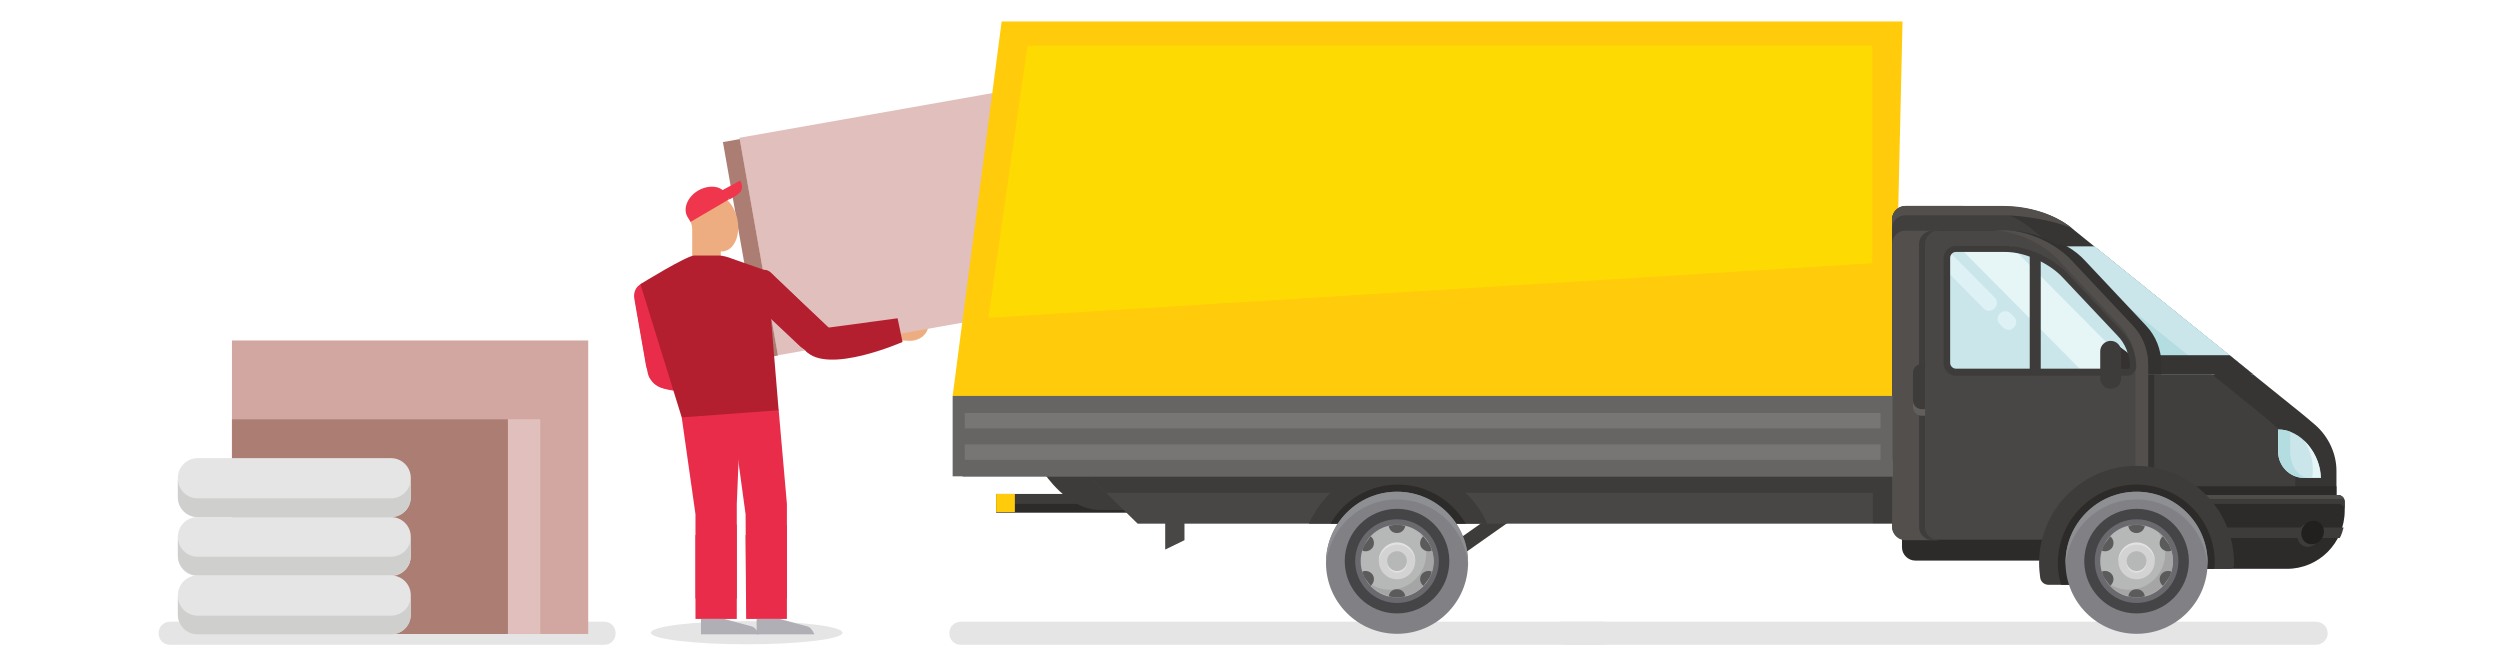 <?xml version="1.0" encoding="utf-8"?>
<!-- Generator: Adobe Illustrator 19.2.1, SVG Export Plug-In . SVG Version: 6.00 Build 0)  -->
<svg version="1.1" id="Layer_1" xmlns="http://www.w3.org/2000/svg" xmlns:xlink="http://www.w3.org/1999/xlink" x="0px" y="0px"
	 viewBox="0 0 454 120" style="enable-background:new 0 0 454 120;" xml:space="preserve">
<style type="text/css">
	.st0{fill:#E5E5E5;}
	.st1{fill:#D2A7A2;}
	.st2{fill:#E1BFBC;}
	.st3{fill:#AC7D72;}
	.st4{fill:#EEAD81;}
	.st5{fill:#E82C4A;}
	.st6{fill:#EF364C;}
	.st7{fill:#B1AFB6;}
	.st8{fill:#B41F2F;}
	.st9{fill:#CFCFCE;}
	.st10{fill:#FFCB0A;}
	.st11{fill:#FEDA03;}
	.st12{fill:#3E3C3A;}
	.st13{fill:#494745;}
	.st14{fill:#2D2B2A;}
	.st15{fill:#363534;}
	.st16{fill:#403F3D;}
	.st17{fill:#333231;}
	.st18{fill:#8BB9B3;}
	.st19{fill:#B4DDE2;}
	.st20{fill:#CAE6EA;}
	.st21{fill:#504E4B;}
	.st22{fill:#524F4D;}
	.st23{fill:#3E3D3B;}
	.st24{fill:#615E5B;}
	.st25{fill:#818185;}
	.st26{fill:#8E8F92;}
	.st27{fill:#454547;}
	.st28{fill:#6A6A6E;}
	.st29{fill:#B6B7B7;}
	.st30{fill:#A5A5A5;}
	.st31{fill:#5B5B5C;}
	.st32{fill:#D3D3D3;}
	.st33{fill:#E2E2E2;}
	.st34{fill:#E6F5F6;}
	.st35{fill:#DEF1F5;}
	.st36{fill:#3E3C3A;stroke:#3E3C3A;stroke-width:0.3;stroke-miterlimit:10;}
	.st37{fill:#343130;}
	.st38{fill:#676563;}
	.st39{fill:#21201F;}
	.st40{fill:#787675;}
</style>
<g>
	<path class="st0" d="M109.7,112.9H30.9c-1.2,0-2.1,0.9-2.1,2.1s0.9,2.1,2.1,2.1h78.8c1.2,0,2.1-0.9,2.1-2.1
		S110.9,112.9,109.7,112.9z"/>
	<g>
		
			<rect x="42.1" y="61.9" transform="matrix(-1 -1.224647e-16 1.224647e-16 -1 148.921 177.031)" class="st1" width="64.7" height="53.3"/>
		
			<rect x="42.1" y="76.2" transform="matrix(-1 -1.224647e-16 1.224647e-16 -1 140.209 191.332)" class="st2" width="56" height="39"/>
		
			<rect x="42.1" y="76.2" transform="matrix(-1 -1.224647e-16 1.224647e-16 -1 134.338 191.332)" class="st3" width="50.1" height="39"/>
	</g>
	<g>
		<path class="st4" d="M162.8,58.7l2.7-2.5c0,0,0.7,0.4,0,1.3c-0.6,0.9-0.9,1.1-0.9,1.1s0.3,0.5,1.2,0.3c0.9-0.2,2.1-0.9,2.7-1.3
			c0.2-0.1,0.4,0,0.4,0.2c0,0.6-0.2,1.6-0.6,2.4c0,0,0,0,0,0c-0.6,1.1-1.8,1.7-3.1,1.7l-1.8-0.1L162.8,58.7z"/>
		<g>
			<g>
				<path class="st5" d="M117.6,51.3c1.6,0,3.2,1.3,3.5,3l2.1,12c0.3,1.6-0.8,3-2.4,3c-1.6,0-3.2-1.3-3.5-3l-2.1-12
					C114.9,52.6,116,51.3,117.6,51.3z"/>
				<path class="st4" d="M134.1,76l3.7,0.2c0,0,0.3,0.8-0.7,0.9c-1,0.2-1.4,0.1-1.4,0.1s0,0.6,0.8,1.1c0.9,0.5,2.3,0.9,3,1.1
					c0.2,0.1,0.3,0.3,0.2,0.4c-0.4,0.4-1.1,1-2,1.2c0,0,0,0,0,0c-1.2,0.3-2.5-0.1-3.6-1.1l-1.5-1.4L134.1,76z"/>
				<path class="st5" d="M118.7,69.5c4.9,4.3,17.2-2.1,17.2-2.1l-1.8-4.3l-12.2,2L118.7,69.5z"/>
			</g>
			<path class="st5" d="M117.9,52.6c1.6,0,3.2,1.3,3.5,3l2.1,12c0.3,1.6-0.8,3-2.4,3c-1.6,0-3.2-1.3-3.5-3l-2.1-12
				C115.2,53.9,116.3,52.6,117.9,52.6z"/>
		</g>
		<g>
			
				<rect x="137.3" y="19.8" transform="matrix(-0.985 0.174 -0.174 -0.985 335.39 50.337)" class="st2" width="56.3" height="40.1"/>
			
				<rect x="134.7" y="25.2" transform="matrix(0.985 -0.174 0.174 0.985 -5.783 24.415)" class="st3" width="3.1" height="39.9"/>
		</g>
		<polygon class="st4" points="126.7,44.6 125.4,40.2 126.9,37.3 130.3,41.4 		"/>
		<path class="st4" d="M126.2,47.7l3.9,1.6c0.4,0.2,0.8-0.1,0.8-0.5v-9.7h-5.2v7.9C125.6,47.3,125.9,47.6,126.2,47.7z"/>
		<ellipse transform="matrix(0.98 -0.198 0.198 0.98 -5.45 26.58)" class="st4" cx="130.5" cy="40.6" rx="3.5" ry="5.2"/>
		<g>
			<path class="st6" d="M126.8,34.6c1.9-1.1,4.2-0.9,5,0.6l0.6,1l-7,4.1l-0.6-1C124,37.8,124.9,35.7,126.8,34.6z"/>
			<path class="st6" d="M130.5,34.9l3.9-2.1c0,0,0.8,1.2,0,2.1c-0.5,0.5-1,0.8-1,0.8l-0.9,0.5L130.5,34.9z"/>
		</g>
		<ellipse class="st0" cx="135.6" cy="114.9" rx="17.4" ry="2.1"/>
		<g>
			<polygon class="st5" points="134.7,70 133.8,91.5 126.3,93.4 123.8,75.8 126.6,71.8 			"/>
			<g>
				<g>
					<polygon class="st5" points="128.5,91.5 130.7,91.5 133.8,91.5 133.8,108.7 130.7,108.7 128.5,108.7 126.3,108.7 126.3,93.4 
											"/>
					<polygon class="st5" points="128.5,95.3 130.7,95.3 133.8,95.3 133.8,112.4 130.7,112.4 128.5,112.4 126.3,112.4 126.3,97.2 
											"/>
				</g>
			</g>
		</g>
		<g>
			<polygon class="st5" points="141.4,74.4 142.9,91.5 135.4,93.4 133,75.8 135.7,71.8 			"/>
			<g>
				<g>
					<polygon class="st5" points="137.7,91.5 139.8,91.5 142.9,91.5 142.9,108.7 139.8,108.7 137.7,108.7 135.5,108.7 135.4,93.4 
											"/>
					<polygon class="st5" points="137.7,95.3 139.8,95.3 142.9,95.3 142.9,112.4 139.8,112.4 137.7,112.4 135.5,112.4 135.4,97.2 
											"/>
				</g>
			</g>
		</g>
		<path class="st7" d="M137.8,115.2h-10.5v-2.8h4.2l4.8,1.3c0.6,0.1,1,0.5,1.3,1.1L137.8,115.2z"/>
		<path class="st7" d="M147.9,115.2h-10.5v-2.8h4.2l4.8,1.3c0.6,0.1,1,0.5,1.3,1.1L147.9,115.2z"/>
		<path class="st8" d="M123.8,75.8l17.6-1.3l-2.1-25.3L133,47c-0.7-0.3-1.8-0.6-2.4-0.6h-4.5c-1.4,0-9.8,5.2-9.8,5.2L123.8,75.8z"/>
		<g>
			<path class="st8" d="M136.5,50.4c1.1-1.2,2.4-2,3.6-0.8l9.3,9c1.2,1.1,1.2,3,0.1,4.2s-3,1.2-4.2,0.1l-8.7-8.2
				C135.4,53.5,135.4,51.6,136.5,50.4z"/>
			<path class="st8" d="M146.3,63.7c4,4.4,17.6-1.6,17.6-1.6l-0.9-4.3l-12.6,1.7L146.3,63.7z"/>
		</g>
		<path class="st8" d="M137.5,51.3c1.1-1.2,3-1.2,4.2-0.1l8.7,8.2c1.2,1.1,1.2,3,0.1,4.2s-3,1.2-4.2,0.1l-8.7-8.2
			C136.4,54.4,136.4,52.5,137.5,51.3z"/>
	</g>
	<g>
		<g>
			<path class="st0" d="M71,93.9H35.9c-2,0-3.6,1.6-3.6,3.6v3.5c0,2,1.6,3.6,3.6,3.6H71c2,0,3.6-1.6,3.6-3.6v-3.5
				C74.6,95.5,73,93.9,71,93.9z"/>
			<path class="st9" d="M71,101.1H35.9c-2,0-3.6-1.6-3.6-3.6v3.4c0,2,1.6,3.6,3.6,3.6H71c2,0,3.6-1.6,3.6-3.6v-3.4
				C74.6,99.5,73,101.1,71,101.1z"/>
		</g>
		<g>
			<path class="st0" d="M71,104.5H35.9c-2,0-3.6,1.6-3.6,3.6v3.5c0,2,1.6,3.6,3.6,3.6H71c2,0,3.6-1.6,3.6-3.6v-3.5
				C74.6,106.1,73,104.5,71,104.5z"/>
			<path class="st9" d="M71,111.8H35.9c-2,0-3.6-1.6-3.6-3.6v3.4c0,2,1.6,3.6,3.6,3.6H71c2,0,3.6-1.6,3.6-3.6v-3.4
				C74.6,110.2,73,111.8,71,111.8z"/>
		</g>
		<g>
			<path class="st0" d="M71,83.2H35.9c-2,0-3.6,1.6-3.6,3.6v3.5c0,2,1.6,3.6,3.6,3.6H71c2,0,3.6-1.6,3.6-3.6v-3.5
				C74.6,84.8,73,83.2,71,83.2z"/>
			<path class="st9" d="M71,90.5H35.9c-2,0-3.6-1.6-3.6-3.6v3.4c0,2,1.6,3.6,3.6,3.6H71c2,0,3.6-1.6,3.6-3.6v-3.4
				C74.6,88.9,73,90.5,71,90.5z"/>
		</g>
	</g>
	<g>
		<path class="st0" d="M291.1,112.9H174.5c-1.2,0-2.1,0.9-2.1,2.1s0.9,2.1,2.1,2.1h116.6c1.2,0,2.1-0.9,2.1-2.1
			S292.2,112.9,291.1,112.9z"/>
		<path class="st0" d="M420.5,112.9H283.3c-2.1,1.9-0.8,4.2,1,4.2h136.2c1.1,0,2.1-0.8,2.2-1.9C422.8,113.9,421.8,112.9,420.5,112.9
			z"/>
		<g>
			<g>
				<polygon class="st10" points="343.6,86.6 173,71.9 181.9,3.9 345.5,3.9 				"/>
				<polygon class="st11" points="340,47.8 179.5,57.7 186.6,8.3 340,8.3 				"/>
			</g>
			
				<rect x="262.2" y="94.9" transform="matrix(0.818 -0.576 0.576 0.818 -6.236 172.701)" class="st12" width="14.8" height="2.7"/>
			<polygon class="st13" points="215.1,98.1 211.6,99.8 211.6,90 215.1,90 			"/>
			<rect x="180.9" y="89.7" class="st12" width="31" height="3.3"/>
			<rect x="180.9" y="91.5" class="st14" width="31" height="1.6"/>
			<rect x="180.9" y="89.7" class="st10" width="3.4" height="3.3"/>
			<path class="st15" d="M424.3,85.5c0-3.1-1.4-6.1-3.7-8.2c-2.3-2-4.6-3.8-4.6-3.8l-39.2-31.6c-3.2-2.9-8.2-4.4-12.9-4.4H360h-14
				c-1.3,0-2.4,1.1-2.4,2.4V92c0,1.3,1.1,2.4,2.4,2.4h78.3V85.5z"/>
			<path class="st16" d="M413,77.2c-2.3-2-4.6-3.8-4.6-3.8l-39.2-31.6c-3.2-2.9-8.2-4.4-12.9-4.4h-3.8H346c-1.3,0-2.4,1.1-2.4,2.4
				V92c0,1.3,1.1,2.4,2.4,2.4h70.8v-8.9C416.8,82.3,415.4,79.3,413,77.2z"/>
			<path class="st17" d="M391.3,98h-44.2c-1.3,0-2.4-1.1-2.4-2.4V44.3c0-1.3,1.1-2.4,2.4-2.4h14h3.8c4.8,0,9.9,2.7,12.5,5.6l11,11.7
				c1.8,1.9,2.8,4.4,2.8,7V98z"/>
			<polygon class="st18" points="361.9,68 409.2,68 380.4,44.8 355.2,44.8 355.2,64.6 361.9,64.6 			"/>
			<polygon class="st19" points="361.9,68 397,66.7 409.2,68 380.4,44.8 355.2,44.8 355.2,64.6 361.9,64.6 			"/>
			<polygon class="st20" points="401.7,68 409.2,68 380.4,44.8 372.9,44.8 			"/>
			<polygon class="st15" points="362.4,64.5 362.4,61.1 355.7,61.1 355.7,44.8 355.2,44.8 355.2,64.6 361.9,64.6 361.9,68 401.8,68 
				405.6,68.7 409.2,68 404.9,64.5 			"/>
			<rect x="391.5" y="88.3" class="st14" width="32.8" height="6.1"/>
			<path class="st14" d="M415.3,103.3h-23.8V89.9h33c0.7,0,1.3,0.6,1.3,1.3v1.5C425.8,98.6,421.1,103.3,415.3,103.3z"/>
			<path class="st12" d="M424.6,89.9h-33.1v1.6h33.1c0.7,0,1.2,0.5,1.2,1.2v-1.6C425.8,90.4,425.3,89.9,424.6,89.9z"/>
			<g>
				<path class="st21" d="M392.3,90.6h33.1c0.1,0,0.2,0,0.3,0.1c-0.2-0.5-0.6-0.8-1.1-0.8h-33.1v1.6h0.8V90.6z"/>
				<path class="st21" d="M425.7,92.3c0,0.1,0.1,0.3,0.1,0.4L425.7,92.3C425.8,92.3,425.7,92.3,425.7,92.3z"/>
			</g>
			<path class="st12" d="M213.3,92.6h-13.6c-5.8,0-10.1-6.7-10.1-6.7h22.4L213.3,92.6z"/>
			<polygon class="st13" points="343.6,86.1 197.4,86.1 206.6,95.1 343.6,95.1 			"/>
			<polygon class="st12" points="200.9,89.5 343.6,89.5 343.6,86.1 197.4,86.1 			"/>
			<path class="st14" d="M345.4,96.7v2.7c0,1.3,1.1,2.4,2.4,2.4H392v-5.1H345.4z"/>
			<path class="st17" d="M392.5,68v-1.9c0-2.6-1-5.1-2.8-7l-11-11.7c-0.9-1-2-1.9-3.4-2.7l-1.1-0.4l-1.8,0.4h-17.2v19.8h6.7V68
				H392.5z"/>
			<path class="st13" d="M390.1,98H346c-1.3,0-2.4-1.1-2.4-2.4V44.3c0-1.3,1.1-2.4,2.4-2.4h14h3.8c4.8,0,9.9,2.7,12.5,5.6l11,11.7
				c1.8,1.9,2.8,4.4,2.8,7V98z"/>
			<path class="st22" d="M387.3,59.1l-11-11.7c-2.6-2.9-7.8-5.6-12.5-5.6h-2.3c4.8,0,9.9,2.7,12.5,5.6l11,11.7
				c1.8,1.9,2.8,4.4,2.8,7V98h2.3V66.2C390.1,63.5,389.1,61,387.3,59.1z"/>
			<path class="st22" d="M349.6,95.7V44.3c0-1.3,1.1-2.4,2.4-2.4h-6c-1.3,0-2.4,1.1-2.4,2.4v51.4c0,1.3,1.1,2.4,2.4,2.4h6
				C350.7,98,349.6,97,349.6,95.7z"/>
			<path class="st23" d="M349.6,95.7V44.3c0-1.3,1.1-2.4,2.4-2.4h-1.1c-1.3,0-2.4,1.1-2.4,2.4v51.4c0,1.3,1.1,2.4,2.4,2.4h1.1
				C350.7,98,349.6,97,349.6,95.7z"/>
			<path class="st24" d="M349,75.5h0.6v-8.2H349c-0.9,0-1.6,0.7-1.6,1.6v5C347.4,74.8,348.1,75.5,349,75.5z"/>
			<path class="st12" d="M349,74.3h0.6v-8.2H349c-0.9,0-1.6,0.7-1.6,1.6v5C347.4,73.6,348.1,74.3,349,74.3z"/>
			<path class="st12" d="M380.6,106.2l8.3-3.9l10.2,1h5.5c0,0,0.7,0,0.9-0.2c0.2-0.2,0.2-0.5,0.2-0.8c0-9.8-7.9-17.7-17.7-17.7
				c-9.8,0-17.7,7.9-17.7,17.7c0,0.9,0.1,1.8,0.2,2.6c0.1,0.8,0.8,1.3,1.5,1.3H380.6z"/>
			<path class="st14" d="M388,88c-7.9,0-14.3,6.4-14.3,14.3c0,1.4,0.2,2.7,0.6,3.9h6.2l8.3-3.9l10.2,1h3.1c0-0.3,0.1-0.7,0.1-1
				C402.3,94.4,395.9,88,388,88z"/>
			<g>
				<circle class="st25" cx="388" cy="102.2" r="12.9"/>
				<path class="st26" d="M388,90.7c6.9,0,12.5,5.4,12.9,12.2c0-0.2,0-0.4,0-0.7c0-7.1-5.8-12.9-12.9-12.9
					c-7.1,0-12.9,5.8-12.9,12.9c0,0.2,0,0.4,0,0.7C375.5,96.1,381.1,90.7,388,90.7z"/>
				<circle class="st27" cx="388" cy="101.9" r="9.5"/>
				<circle class="st28" cx="388" cy="101.9" r="7.6"/>
				<circle class="st29" cx="388" cy="101.9" r="6.6"/>
				<path class="st30" d="M391.9,96.6c0.8,1.1,1.3,2.5,1.3,3.9c0,3.6-2.9,6.6-6.6,6.6c-1.5,0-2.8-0.5-3.9-1.3
					c1.2,1.6,3.1,2.6,5.3,2.6c3.6,0,6.6-2.9,6.6-6.6C394.6,99.7,393.5,97.8,391.9,96.6z"/>
				<g>
					<g>
						<path class="st31" d="M389.5,95.5c-0.5-0.1-1-0.2-1.5-0.2c-0.5,0-1,0.1-1.5,0.2c0.1,0.8,0.7,1.3,1.5,1.3
							C388.8,96.8,389.4,96.2,389.5,95.5z"/>
						<g>
							<path class="st31" d="M386.5,108.3c0.5,0.1,1,0.2,1.5,0.2c0.5,0,1-0.1,1.5-0.2c-0.1-0.8-0.7-1.3-1.5-1.3
								S386.6,107.5,386.5,108.3z"/>
						</g>
					</g>
					<g>
						<path class="st31" d="M383.2,97.4c-0.3,0.4-0.6,0.8-0.9,1.2c-0.3,0.4-0.5,0.9-0.6,1.4c0.7,0.3,1.5,0,1.9-0.6
							C384,98.7,383.8,97.8,383.2,97.4z"/>
						<g>
							<path class="st31" d="M392.8,106.4c0.3-0.4,0.6-0.8,0.9-1.2c0.3-0.4,0.5-0.9,0.6-1.4c-0.7-0.3-1.5,0-1.9,0.6
								C392,105.1,392.2,105.9,392.8,106.4z"/>
						</g>
					</g>
					<g>
						<path class="st31" d="M392.8,97.4c0.3,0.4,0.6,0.8,0.9,1.2c0.3,0.4,0.5,0.9,0.6,1.4c-0.7,0.3-1.5,0-1.9-0.6
							S392.2,97.8,392.8,97.4z"/>
						<g>
							<path class="st31" d="M383.2,106.4c-0.3-0.4-0.6-0.8-0.9-1.2c-0.3-0.4-0.5-0.9-0.6-1.4c0.7-0.3,1.5,0,1.9,0.6
								C384,105.1,383.8,105.9,383.2,106.4z"/>
						</g>
					</g>
				</g>
				<circle class="st32" cx="388" cy="101.9" r="3.3"/>
				<path class="st33" d="M388,98.9c1.8,0,3.2,1.4,3.3,3.1c0-0.1,0-0.1,0-0.2c0-1.8-1.5-3.3-3.3-3.3c-1.8,0-3.3,1.5-3.3,3.3
					c0,0.1,0,0.1,0,0.2C384.8,100.3,386.2,98.9,388,98.9z"/>
				<circle class="st33" cx="388" cy="102.2" r="1.8"/>
				<circle class="st29" cx="388" cy="101.9" r="1.8"/>
			</g>
			<path class="st20" d="M375.4,49.8c-2.4-2.6-7-5-11.3-5h-3.4h-5.5c-1.1,0-2.1,0.9-2.1,2.1V66c0,1.1,0.9,2.1,2.1,2.1h31.1
				c0.8,0,1.5-0.7,1.5-1.5v0c0-2.3-0.9-4.6-2.5-6.3L375.4,49.8z"/>
			<path class="st20" d="M375.4,49.8c-2.4-2.6-7-5-11.3-5h-3.4h-5.5c-1.1,0-2.1,0.9-2.1,2.1V66c0,1.1,0.9,2.1,2.1,2.1h31.1
				c0.8,0,1.5-0.7,1.5-1.5v0c0-2.3-0.9-4.6-2.5-6.3L375.4,49.8z"/>
			<path class="st20" d="M413.7,78v1v3c0,2.6,2.1,4.8,4.8,4.8h3C421.4,82.5,418,78,413.7,78z"/>
			<g>
				<path class="st34" d="M419.9,86.7h1.5c0-2.5-1.2-5-3-6.7C419.7,81.9,420.3,84.4,419.9,86.7z"/>
				<path class="st34" d="M414.4,78.1L414.4,78.1c-0.2,0-0.4,0-0.7,0v1v1.5L414.4,78.1z"/>
			</g>
			<path class="st19" d="M415.9,82v-3v-0.6c-0.7-0.3-1.4-0.4-2.2-0.4v1v3c0,2.6,2.1,4.8,4.8,4.8h0.8C417.4,86.7,415.9,84.6,415.9,82
				z"/>
			<path class="st34" d="M387.6,67.3l-22.3-22.5l0,0c-0.4,0-0.8-0.1-1.1-0.1h-3.4h-5.2L378.7,68h7.3h0.3
				C386.9,68,387.3,67.7,387.6,67.3z"/>
			<path class="st12" d="M368.5,68l1.2,0.1l0.9-0.1V46.7c-0.3-0.1-0.6-0.3-0.9-0.4c-0.4-0.1-0.7-0.3-1.1-0.4V68z"/>
			<path class="st35" d="M360.2,56c0.6,0.6,1.4,0.6,2,0c0.6-0.6,0.6-1.5,0-2l-8.5-8.6c-0.3,0.4-0.5,0.8-0.5,1.4v2.1L360.2,56z"/>
			<path class="st35" d="M365,56.8c-0.6-0.4-1.3-0.4-1.8,0.1c-0.6,0.6-0.6,1.5,0,2l0.7,0.7c0.6,0.4,1.3,0.4,1.8-0.1
				c0.6-0.6,0.6-1.5,0-2L365,56.8z"/>
			<path class="st12" d="M425.6,95.8h-22.3v1.9h21.6C425.2,97.2,425.4,96.5,425.6,95.8z"/>
			<polygon class="st12" points="384,62.3 386.8,64.4 387.1,67.2 384.8,67.5 			"/>
			<path class="st36" d="M375.4,49.8c-2.4-2.6-7-5-11.3-5h-3.4h-5.5c-1.1,0-2.1,0.9-2.1,2.1V66c0,1.1,0.9,2.1,2.1,2.1h31.1
				c0.8,0,1.5-0.7,1.5-1.5c0-2.3-0.9-4.6-2.5-6.3L375.4,49.8z M386.3,67.1h-31.1c-0.6,0-1.2-0.5-1.2-1.2V46.8c0-0.6,0.5-1.2,1.2-1.2
				h8.9c4.1,0,8.5,2.4,10.6,4.7l9.9,10.5c1.5,1.5,2.3,3.6,2.3,5.7C386.9,66.9,386.6,67.1,386.3,67.1z"/>
			<path class="st37" d="M384.8,67h1.6c0.2,0,0.4-0.2,0.4-0.4c0-0.8-0.1-1.7-0.4-2.5l-2.4-1.8L384.8,67z"/>
			<path class="st12" d="M383.3,70.6L383.3,70.6c-1.1,0-1.9-0.9-1.9-1.9v-4.9c0-1.1,0.9-1.9,1.9-1.9l0,0c1.1,0,1.9,0.9,1.9,1.9v4.9
				C385.2,69.8,384.4,70.6,383.3,70.6z"/>
			<g>
				<path class="st22" d="M346,39.1h14h3.8c3.4,0,8.6,0.8,12.4,2.3c-3.2-2.6-7.9-4-12.4-4H360h-14c-1.3,0-2.4,1.1-2.4,2.4v1.7
					C343.6,40.1,344.7,39.1,346,39.1z"/>
			</g>
			<path class="st12" d="M237.7,95.1h32.4c-1.8-4-5-7.2-8.9-9h-14.5C242.6,87.9,239.5,91.1,237.7,95.1z"/>
			<path class="st14" d="M241.6,95.1h24.6c-2.5-4.2-7-7.1-12.3-7.1C248.6,88,244.1,90.8,241.6,95.1z"/>
			<g>
				<circle class="st25" cx="253.7" cy="102.2" r="12.9"/>
				<path class="st26" d="M253.7,90.7c6.9,0,12.5,5.4,12.9,12.2c0-0.2,0-0.4,0-0.7c0-7.1-5.8-12.9-12.9-12.9
					c-7.1,0-12.9,5.8-12.9,12.9c0,0.2,0,0.4,0,0.7C241.2,96.1,246.8,90.7,253.7,90.7z"/>
				<circle class="st27" cx="253.7" cy="101.9" r="9.5"/>
				<circle class="st28" cx="253.7" cy="101.9" r="7.6"/>
				<circle class="st29" cx="253.7" cy="101.9" r="6.6"/>
				<path class="st30" d="M257.7,96.6c0.8,1.1,1.3,2.5,1.3,3.9c0,3.6-2.9,6.6-6.6,6.6c-1.5,0-2.8-0.5-3.9-1.3
					c1.2,1.6,3.1,2.6,5.3,2.6c3.6,0,6.6-2.9,6.6-6.6C260.3,99.7,259.3,97.8,257.7,96.6z"/>
				<g>
					<g>
						<path class="st31" d="M255.2,95.5c-0.5-0.1-1-0.2-1.5-0.2c-0.5,0-1,0.1-1.5,0.2c0.1,0.8,0.7,1.3,1.5,1.3
							S255.1,96.2,255.2,95.5z"/>
						<g>
							<path class="st31" d="M252.2,108.3c0.5,0.1,1,0.2,1.5,0.2c0.5,0,1-0.1,1.5-0.2c-0.1-0.8-0.7-1.3-1.5-1.3
								S252.3,107.5,252.2,108.3z"/>
						</g>
					</g>
					<g>
						<path class="st31" d="M248.9,97.4c-0.3,0.4-0.6,0.8-0.9,1.2c-0.3,0.4-0.5,0.9-0.6,1.4c0.7,0.3,1.5,0,1.9-0.6
							C249.7,98.7,249.5,97.8,248.9,97.4z"/>
						<g>
							<path class="st31" d="M258.5,106.4c0.3-0.4,0.6-0.8,0.9-1.2c0.3-0.4,0.5-0.9,0.6-1.4c-0.7-0.3-1.5,0-1.9,0.6
								C257.7,105.1,257.9,105.9,258.5,106.4z"/>
						</g>
					</g>
					<g>
						<path class="st31" d="M258.5,97.4c0.3,0.4,0.6,0.8,0.9,1.2c0.3,0.4,0.5,0.9,0.6,1.4c-0.7,0.3-1.5,0-1.9-0.6
							S257.9,97.8,258.5,97.4z"/>
						<g>
							<path class="st31" d="M248.9,106.4c-0.3-0.4-0.6-0.8-0.9-1.2c-0.3-0.4-0.5-0.9-0.6-1.4c0.7-0.3,1.5,0,1.9,0.6
								C249.7,105.1,249.5,105.9,248.9,106.4z"/>
						</g>
					</g>
				</g>
				<circle class="st32" cx="253.7" cy="101.9" r="3.3"/>
				<path class="st33" d="M253.7,98.9c1.8,0,3.2,1.4,3.3,3.1c0-0.1,0-0.1,0-0.2c0-1.8-1.5-3.3-3.3-3.3c-1.8,0-3.3,1.5-3.3,3.3
					c0,0.1,0,0.1,0,0.2C250.5,100.3,252,98.9,253.7,98.9z"/>
				<circle class="st33" cx="253.7" cy="102.2" r="1.8"/>
				<circle class="st29" cx="253.7" cy="101.9" r="1.8"/>
			</g>
			<rect x="174.8" y="83.5" class="st38" width="168.9" height="3"/>
			<rect x="340.1" y="86.9" class="st12" width="3.5" height="8.1"/>
			<g>
				<rect x="174.8" y="83.5" class="st38" width="168.9" height="3"/>
			</g>
			<ellipse transform="matrix(0.52 -0.854 0.854 0.52 118.167 404.783)" class="st12" cx="419.4" cy="97.2" rx="2.2" ry="2"/>
			<ellipse transform="matrix(0.52 -0.854 0.854 0.52 118.851 405.131)" class="st39" cx="420.1" cy="96.8" rx="2.2" ry="2"/>
			<g>
				<rect x="173" y="71.9" class="st38" width="170.7" height="14.6"/>
			</g>
			<g>
				<g>
					<rect x="175.2" y="80.7" class="st40" width="166.3" height="2.8"/>
				</g>
				<g>
					<rect x="175.2" y="75" class="st40" width="166.3" height="2.8"/>
				</g>
			</g>
		</g>
	</g>
</g>
</svg>
